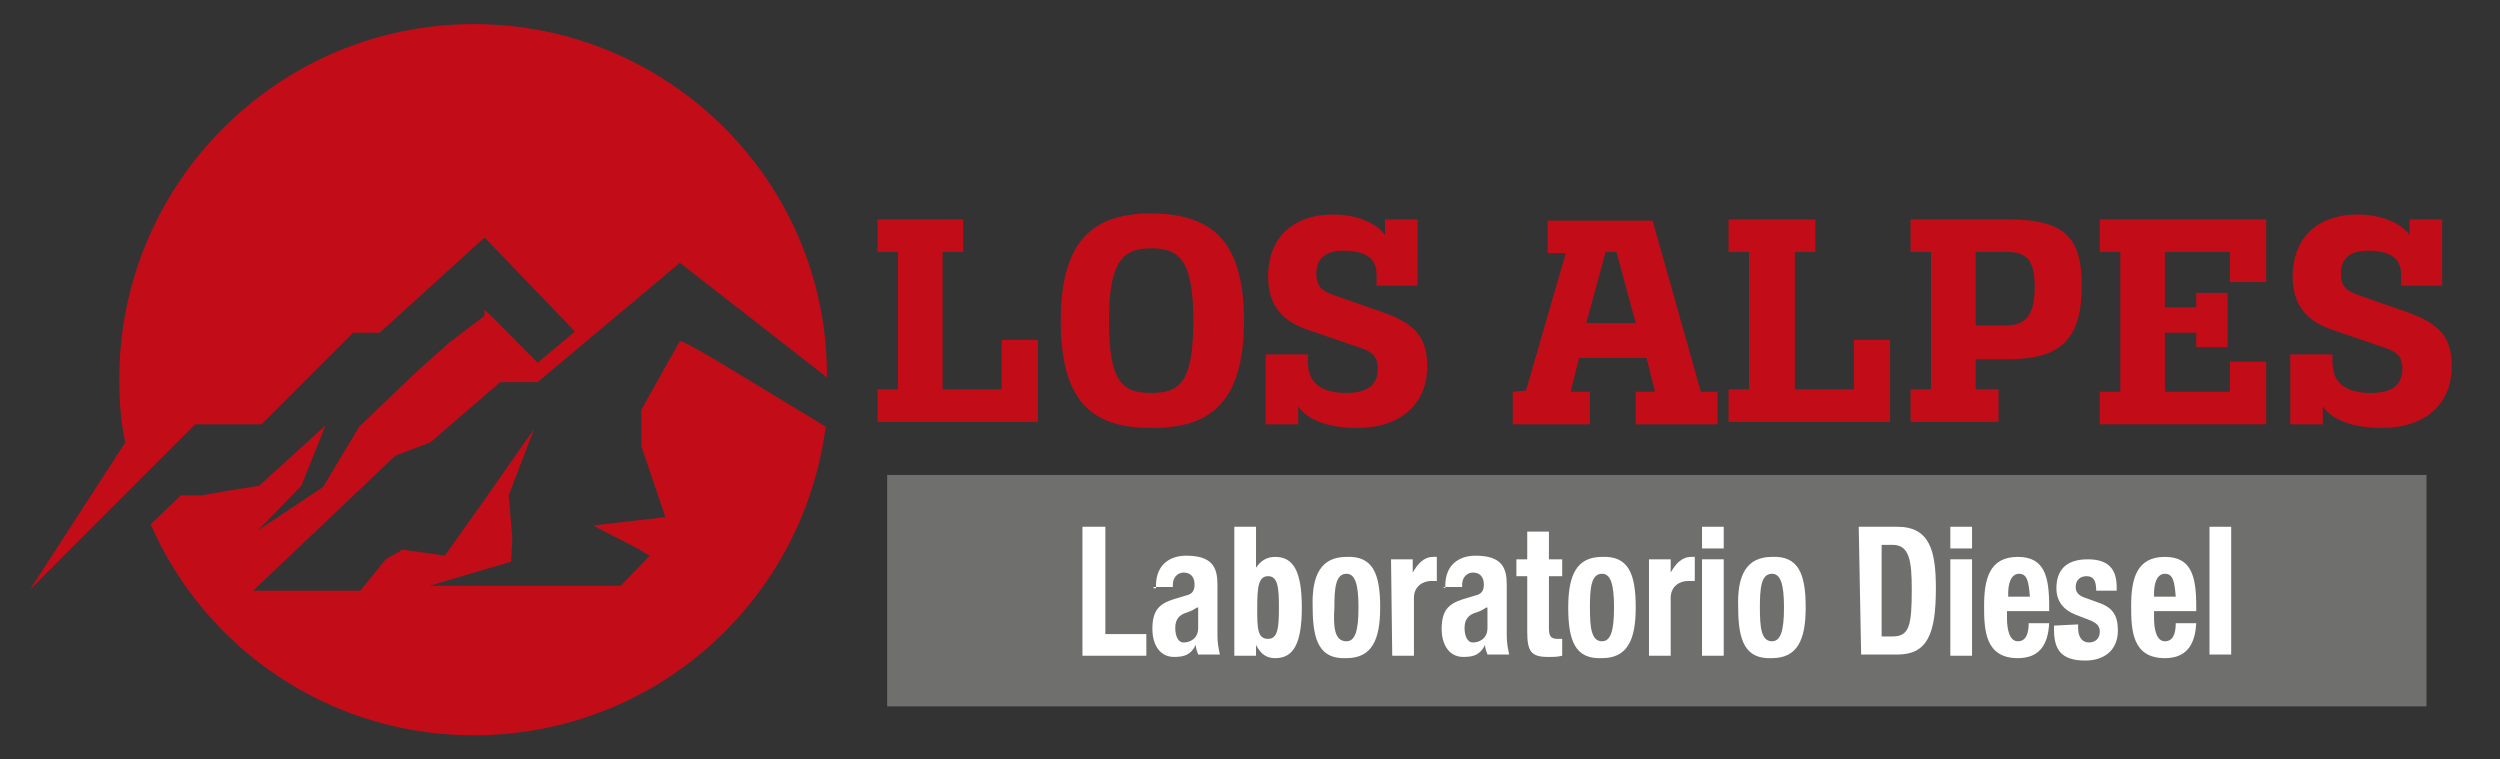 <?xml version="1.0" encoding="utf-8"?>
<!-- Generator: Adobe Illustrator 24.0.0, SVG Export Plug-In . SVG Version: 6.00 Build 0)  -->
<svg version="1.1" id="Capa_1" xmlns="http://www.w3.org/2000/svg" xmlns:xlink="http://www.w3.org/1999/xlink" x="0px" y="0px"
	 width="207.4px" height="63px" viewBox="0 0 207.4 63" style="enable-background:new 0 0 207.4 63;" xml:space="preserve">
<rect x="0" y="0" width="207.4" height="63" fill="#333333" stroke="none"/>
<style type="text/css">
	.st0{fill:#C20D19;}
	.st1{fill:#6F6F6E;}
	.st2{fill:#FFFFFF;}
	.st3{fill:none;}
	.st4{enable-background:new    ;}
</style>
<g id="XMLID_2_">
	<path class="st0" d="M56.4,28.3L53.2,34v3l2,5.9l-6,0.7l3.5,1.8l1.2,0.7l-2.4,2.5H35.6l6.8-2l0.1-2l-0.3-3.5l2.1-5.5l-4.2,6
		l-3.2,4.5l-3.5-0.5l-1.4,0.8L29.9,49H21l11.8-11.2l2.9-1.1l5.8-5h3.1l11.8-9.9l12.2,9.5C68.7,15.1,55.5,2,39.3,2
		C23.1,2,9.9,15.2,9.9,31.4c0,1.8,0.1,3.6,0.5,5.3L2.5,48.9l13.7-13.7h5.5l7.6-7.6h2.2l8.7-7.9l7.5,7.8l-3.1,2.6
		c-1.8-1.8-3.7-3.8-4.4-4.4v0.5l-2.9,2.2l-2.8,2.5l-4.7,4.5l-3,5L21.4,44l3.6-3.7l2-5l-5.5,5l-2.5,0.4l-2.3,0.4h-1.7l-2.5,2.4
		C17,53.8,27.3,61,39.3,61c15,0,27.3-11.1,29.2-25.6C63.5,32.4,57,28.3,56.4,28.3z"/>
</g>
<g>
	<rect x="73.6" y="39.4" class="st1" width="127.7" height="19.2"/>
</g>
<g>
	<path class="st2" d="M89.8,54.4V43.7h1.9v8.9h3.4v1.8C95.1,54.4,89.8,54.4,89.8,54.4z"/>
	<path class="st2" d="M95.9,48.8v-0.2c0-1.8,1.2-2.5,2.5-2.5c2.2,0,2.6,1,2.6,2.4v4.2c0,0.7,0.1,1.1,0.2,1.6h-1.8
		c-0.1-0.3-0.2-0.5-0.2-0.8l0,0c-0.4,0.8-0.9,1-1.8,1c-1.3,0-1.8-1.2-1.8-2.3c0-1.5,0.5-2.1,1.8-2.5l1-0.3c0.5-0.1,0.7-0.4,0.7-0.9
		c0-0.6-0.3-1-0.9-1c-0.5,0-0.9,0.4-0.9,1v0.2h-1.6V48.8z M99.3,50.4c-0.3,0.2-0.5,0.3-0.8,0.4c-0.7,0.2-1,0.6-1,1.3
		c0,0.6,0.2,1.2,0.7,1.2s1.2-0.3,1.2-1.2V50.4z"/>
	<path class="st2" d="M102.4,43.7h1.8v3.4l0,0c0.4-0.6,0.9-0.9,1.6-0.9c1.5,0,2.2,1.2,2.2,4.2c0,3-0.7,4.2-2.2,4.2
		c-0.7,0-1.2-0.3-1.6-1.1l0,0v0.9h-1.8V43.7z M105.2,53c0.8,0,0.9-0.9,0.9-2.6s-0.1-2.6-0.9-2.6c-0.8,0-0.9,0.9-0.9,2.6
		S104.3,53,105.2,53z"/>
	<path class="st2" d="M111.7,46.2c2.2-0.1,2.8,1.4,2.8,4.2c0,2.7-0.7,4.2-2.8,4.2c-2.2,0.1-2.8-1.4-2.8-4.2
		C108.8,47.7,109.6,46.2,111.7,46.2z M111.7,53.2c0.7,0,1-0.8,1-2.8c0-2-0.3-2.8-1-2.8c-0.9,0-1,1.2-1,2.8
		C110.6,52,110.7,53.2,111.7,53.2z"/>
	<path class="st2" d="M115.4,46.4h1.8v1.1l0,0c0.4-0.7,0.9-1.3,1.7-1.3c0.1,0,0.2,0,0.3,0v2c-0.2,0-0.4,0-0.5,0
		c-0.6,0-1.4,0.4-1.4,1.4v4.8h-1.8L115.4,46.4L115.4,46.4z"/>
	<path class="st2" d="M119.9,48.8v-0.2c0-1.8,1.2-2.5,2.5-2.5c2.2,0,2.6,1,2.6,2.4v4.2c0,0.7,0.1,1.1,0.2,1.6h-1.8
		c-0.1-0.3-0.2-0.5-0.2-0.8l0,0c-0.4,0.8-0.9,1-1.8,1c-1.3,0-1.8-1.2-1.8-2.3c0-1.5,0.5-2.1,1.8-2.5l1-0.3c0.5-0.1,0.7-0.4,0.7-0.9
		c0-0.6-0.3-1-0.9-1c-0.5,0-0.9,0.4-0.9,1v0.2h-1.6L119.9,48.8L119.9,48.8z M123.3,50.4c-0.3,0.2-0.5,0.3-0.8,0.4
		c-0.7,0.2-1,0.6-1,1.3c0,0.6,0.2,1.2,0.7,1.2s1.2-0.3,1.2-1.2V50.4z"/>
	<path class="st2" d="M126.7,44.1h1.8v2.3h1.1v1.4h-1.1v4.3c0,0.6,0.1,0.9,0.7,0.9c0.1,0,0.3,0,0.4,0v1.4c-0.4,0.1-0.7,0.1-1.2,0.1
		c-1.4,0-1.7-0.5-1.7-2.1v-4.6h-0.9v-1.4h0.9V44.1z"/>
	<path class="st2" d="M132.9,46.2c2.2-0.1,2.8,1.4,2.8,4.2c0,2.7-0.7,4.2-2.8,4.2c-2.2,0.1-2.8-1.4-2.8-4.2
		C130.1,47.7,130.8,46.2,132.9,46.2z M132.9,53.2c0.7,0,1-0.8,1-2.8c0-2-0.3-2.8-1-2.8c-0.9,0-1,1.2-1,2.8
		C131.9,52,132,53.2,132.9,53.2z"/>
	<path class="st2" d="M136.8,46.4h1.8v1.1l0,0c0.4-0.7,0.9-1.3,1.7-1.3c0.1,0,0.2,0,0.3,0v2c-0.2,0-0.4,0-0.6,0
		c-0.6,0-1.4,0.4-1.4,1.4v4.8h-1.8L136.8,46.4L136.8,46.4z"/>
	<path class="st2" d="M141.2,43.7h1.8v1.8h-1.8V43.7z M141.2,46.4h1.8v8h-1.8V46.4z"/>
	<path class="st2" d="M147,46.2c2.2-0.1,2.8,1.4,2.8,4.2c0,2.7-0.7,4.2-2.8,4.2c-2.2,0.1-2.8-1.4-2.8-4.2
		C144.1,47.7,144.9,46.2,147,46.2z M147,53.2c0.7,0,1-0.8,1-2.8c0-2-0.3-2.8-1-2.8c-0.9,0-1,1.2-1,2.8C146,52,146.1,53.2,147,53.2z"
		/>
	<path class="st2" d="M154.2,43.7h3.2c2.7,0,3.2,2,3.2,5.1c0,3.8-0.7,5.5-3.2,5.5h-3L154.2,43.7L154.2,43.7z M156.1,52.8h0.9
		c1.4,0,1.6-0.9,1.6-3.9c0-2.4-0.2-3.7-1.6-3.7h-0.9V52.8z"/>
	<path class="st2" d="M161.8,43.7h1.8v1.8h-1.8V43.7z M161.8,46.4h1.8v8h-1.8V46.4z"/>
	<path class="st2" d="M166.5,50.7v0.6c0,0.9,0.2,1.9,0.9,1.9c0.6,0,0.9-0.5,0.9-1.5h1.7c-0.1,1.9-0.9,2.9-2.6,2.9
		c-2.7,0-2.8-2.3-2.8-4.3c0-2.2,0.4-4.1,2.8-4.1c2.2,0,2.6,1.6,2.6,4.1v0.4H166.5z M168.4,49.5c-0.1-1.2-0.2-1.9-0.9-1.9
		c-0.7,0-0.9,0.9-0.9,1.6v0.3L168.4,49.5L168.4,49.5z"/>
	<path class="st2" d="M172.4,51.8v0.3c0,0.7,0.3,1.2,0.9,1.2c0.5,0,0.9-0.3,0.9-0.9c0-0.5-0.3-0.7-0.7-0.9l-1.3-0.5
		c-1-0.4-1.6-1.1-1.6-2.2c0-1.4,0.7-2.4,2.6-2.4c1.7,0,2.4,0.8,2.4,2.3v0.3h-1.7c0-0.8-0.2-1.2-0.8-1.2c-0.5,0-0.9,0.3-0.9,0.9
		c0,0.4,0.2,0.7,0.8,0.9l1.1,0.4c1.2,0.4,1.6,1.1,1.6,2.3c0,1.7-1.2,2.5-2.7,2.5c-2.1,0-2.6-1-2.6-2.6v-0.3L172.4,51.8L172.4,51.8z"
		/>
	<path class="st2" d="M178.7,50.7v0.6c0,0.9,0.2,1.9,0.9,1.9c0.6,0,0.9-0.5,0.9-1.5h1.7c-0.1,1.9-0.9,2.9-2.6,2.9
		c-2.7,0-2.8-2.3-2.8-4.3c0-2.2,0.4-4.1,2.8-4.1c2.2,0,2.6,1.6,2.6,4.1v0.4H178.7z M180.5,49.5c-0.1-1.2-0.2-1.9-0.9-1.9
		s-0.9,0.9-0.9,1.6v0.3L180.5,49.5L180.5,49.5z"/>
	<path class="st2" d="M183.3,43.7h1.8v10.6h-1.8V43.7z"/>
</g>
<rect x="69.2" y="16.9" class="st3" width="135.7" height="19.6"/>
<g class="st4">
	<path class="st0" d="M79.9,18.2v2.7h-1.7v11.4h4.9v-4.1h3v6.8H72.8v-2.7h1.7V20.9h-1.7v-2.7C72.8,18.2,79.9,18.2,79.9,18.2z"/>
	<path class="st0" d="M103.2,26.6c0,7-3,8.9-7.6,8.9c-4.6,0-7.6-1.7-7.6-8.9c0-7,3-8.9,7.6-8.9C100.1,17.8,103.2,19.5,103.2,26.6z
		 M92,26.6c0,5.1,1.1,6,3.5,6c2.4,0,3.5-0.9,3.5-6s-1.2-6-3.5-6C93.2,20.6,92,21.6,92,26.6z"/>
	<path class="st0" d="M108.5,29.3V30c0,1.7,1,2.6,3.2,2.6c1.8,0,2.6-0.7,2.6-2c0-0.9-0.3-1.4-1.6-1.8l-4.1-1.4
		c-2.8-0.9-3.4-2.7-3.4-4.5c0-2.9,1.8-5.1,5.4-5.1c1.8,0,3.5,0.6,4.3,1.7v-1.3h2.7v5.5h-3.4v-0.9c0-1.4-0.9-2-2.8-2
		c-1.5,0-2.2,0.7-2.2,1.9c0,0.9,0.3,1.4,1.5,1.8l4,1.4c2.9,1,3.7,2.3,3.7,4.5c0,3.1-2.2,5.1-5.8,5.1c-2.3,0-4.1-0.6-4.9-1.8v1.5H105
		v-5.8h3.5V29.3z"/>
	<path class="st0" d="M126.6,32.4l3.3-11.4h-1.5v-2.7h8.7l4,14.2h1.4v2.7h-6.8v-2.7h1.6l-0.7-2.8h-5.6l-0.7,2.8h1.6v2.7h-6.4v-2.7
		L126.6,32.4L126.6,32.4z M133.2,20.9l-1.6,5.9h4.1l-1.6-5.9H133.2z"/>
	<path class="st0" d="M150.6,18.2v2.7h-1.7v11.4h4.9v-4.1h3v6.8h-13.4v-2.7h1.7V20.9h-1.7v-2.7C143.5,18.2,150.6,18.2,150.6,18.2z"
		/>
	<path class="st0" d="M163.9,29.7v2.6h1.9v2.7h-7.3v-2.7h1.7V20.9h-1.7v-2.7h8.1c4.9,0,6.1,1.7,6.1,5.5c0,4.4-1.7,6.1-6.1,6.1H163.9
		z M163.9,27h2.5c1.7,0,2.4-0.9,2.4-3.2s-0.7-2.9-2.4-2.9h-2.5V27z"/>
	<path class="st0" d="M175.9,20.9h-1.7v-2.7H188v5.2h-3v-2.5h-5.4v4.6h2.6v-1.2h2.6v4.5h-2.6v-1.2h-2.6v4.9h5.4v-2.5h3v5.2h-13.8
		v-2.7h1.7V20.9z"/>
	<path class="st0" d="M193.5,29.3V30c0,1.7,1,2.6,3.2,2.6c1.8,0,2.6-0.7,2.6-2c0-0.9-0.3-1.4-1.6-1.8l-4.1-1.4
		c-2.8-0.9-3.4-2.7-3.4-4.5c0-2.9,1.8-5.1,5.4-5.1c1.8,0,3.5,0.6,4.3,1.7v-1.3h2.7v5.5h-3.4v-0.9c0-1.4-0.9-2-2.8-2
		c-1.5,0-2.2,0.7-2.2,1.9c0,0.9,0.3,1.4,1.5,1.8l4,1.4c2.9,1,3.7,2.3,3.7,4.5c0,3.1-2.2,5.1-5.8,5.1c-2.3,0-4.1-0.6-4.9-1.8v1.5H190
		v-5.8h3.5V29.3z"/>
</g>
</svg>
